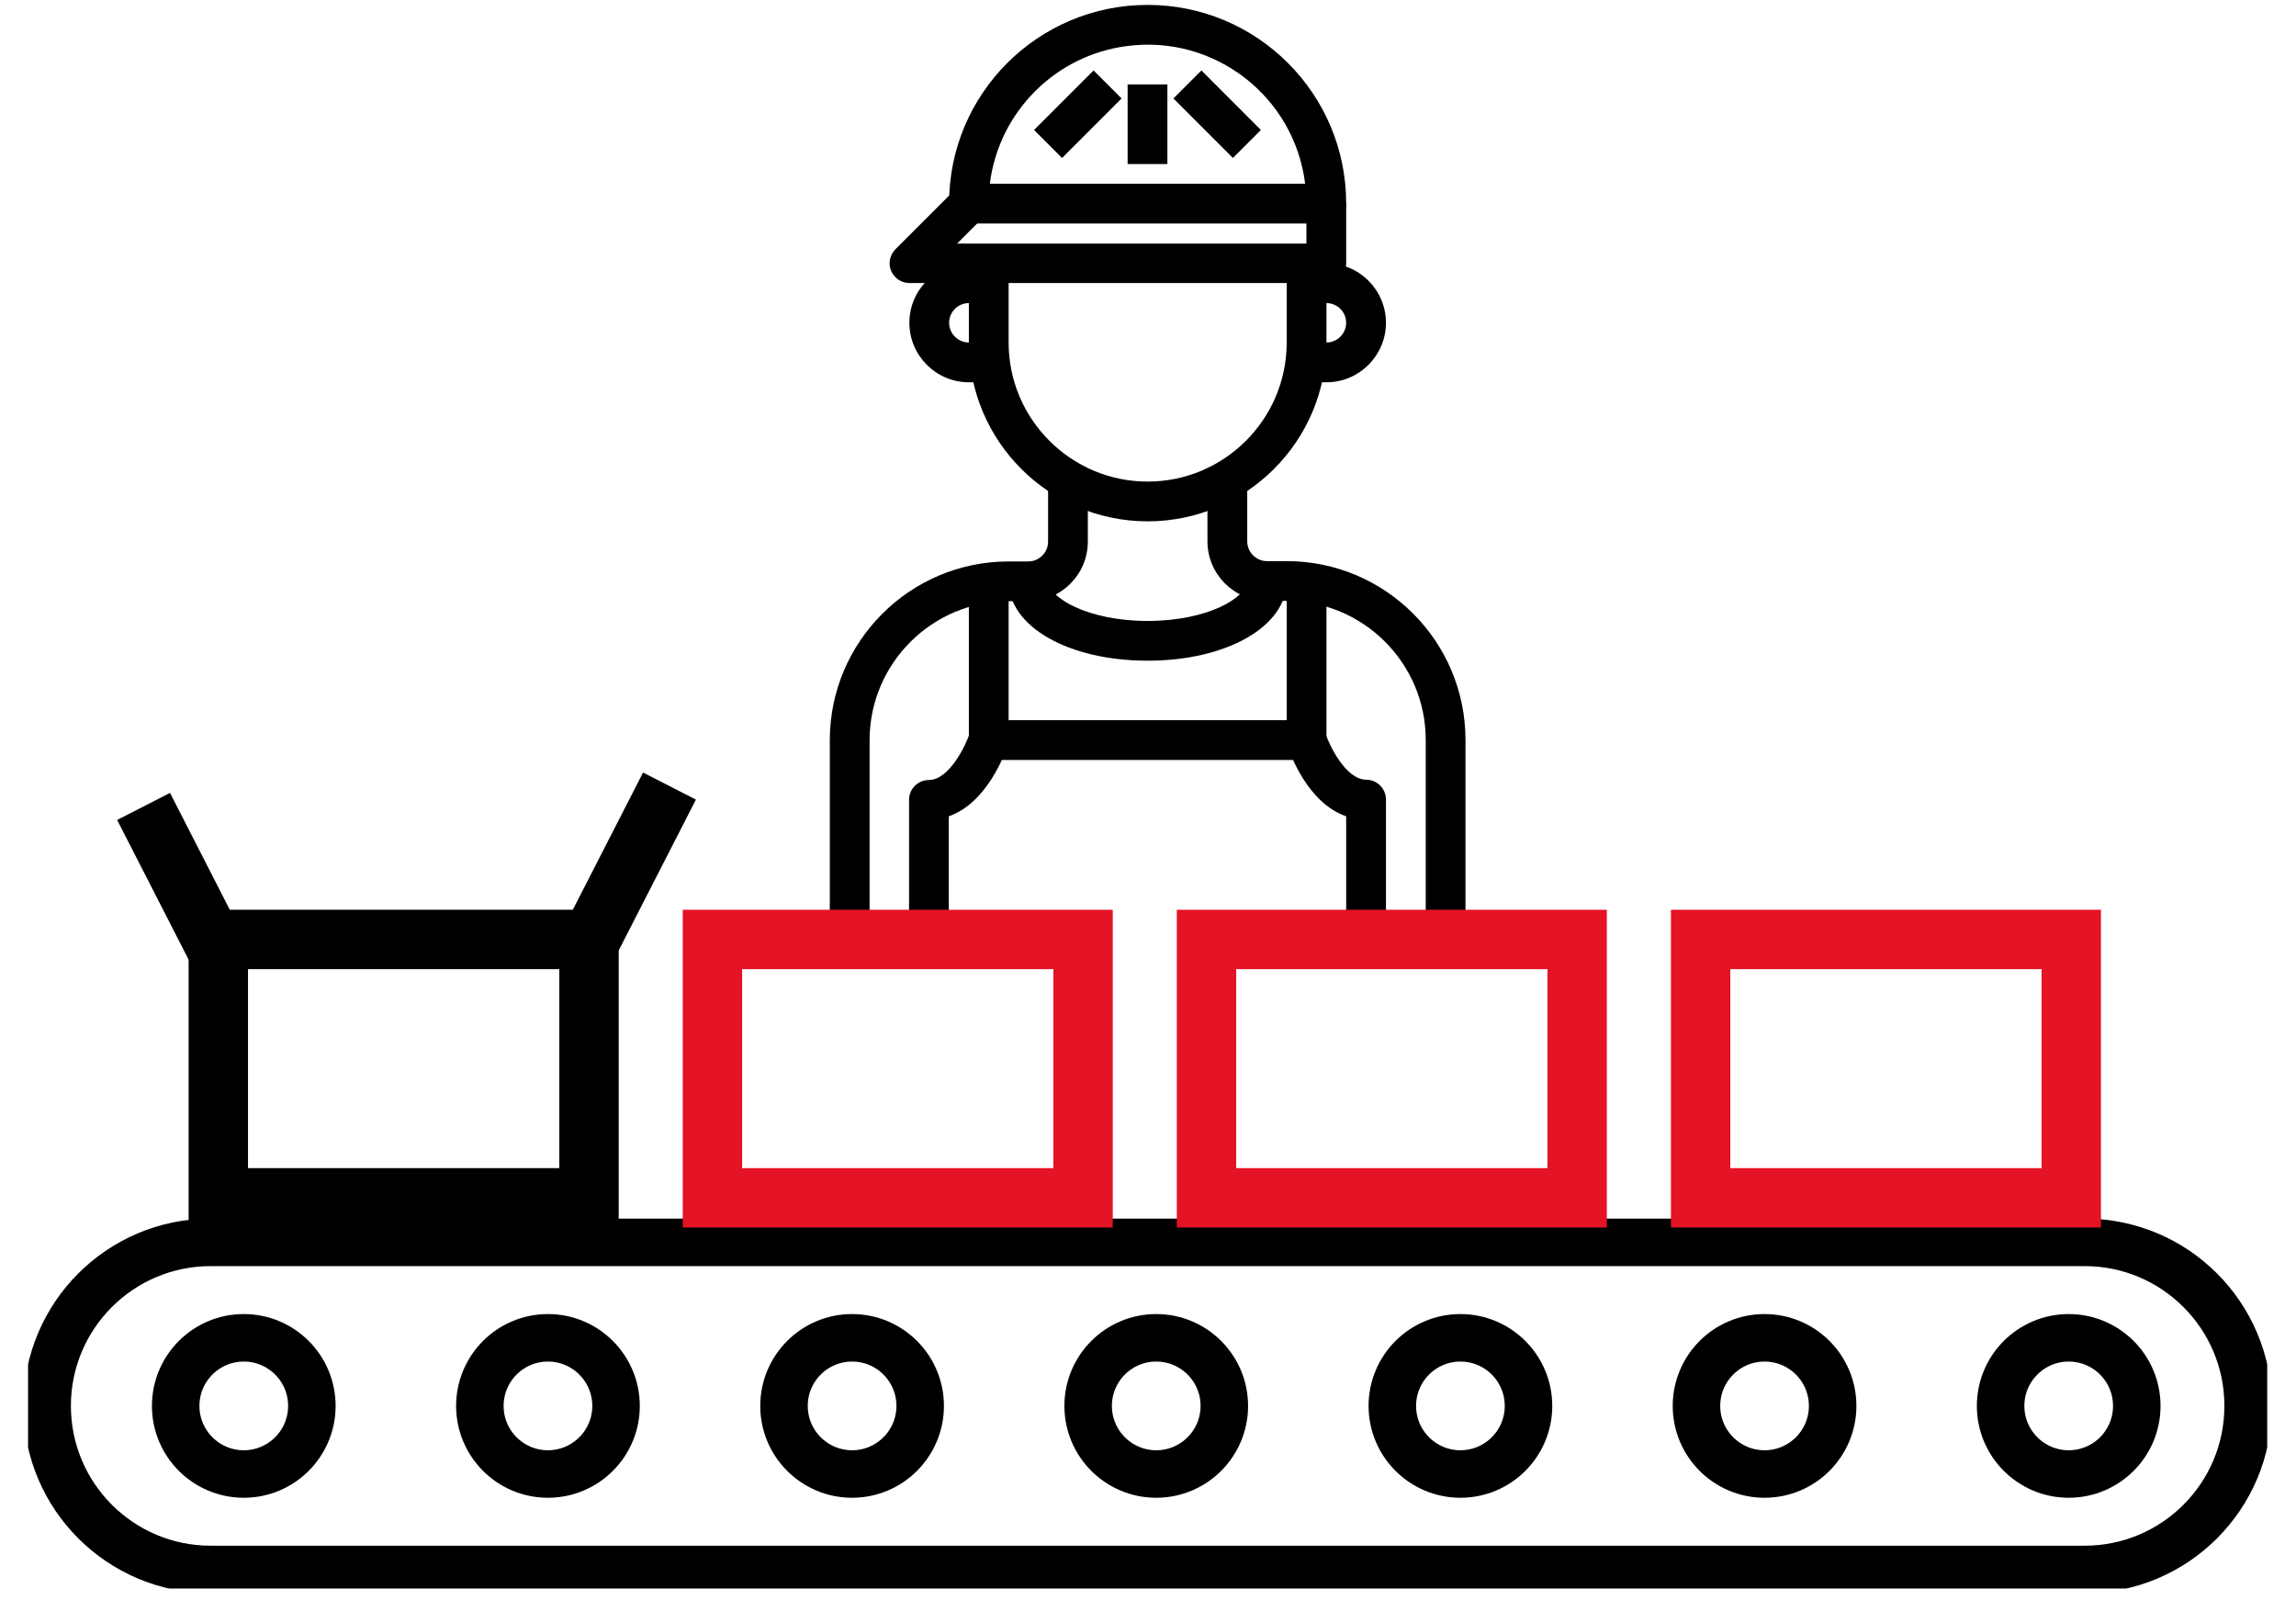 <svg width="58" height="41" viewBox="0 0 58 41" fill="none" xmlns="http://www.w3.org/2000/svg">
<g clip-path="url(#clip0_128_2182)">
<path d="M14.879 23.729H5.515V30.255H14.879V23.729Z" stroke="black" stroke-width="1.5" stroke-miterlimit="10"/>
<path d="M52.66 31.38H5.322C3.041 31.38 1.191 33.23 1.191 35.511C1.191 37.792 3.041 39.642 5.322 39.642H52.66C54.942 39.642 56.791 37.792 56.791 35.511C56.791 33.23 54.942 31.38 52.66 31.38Z" stroke="black" stroke-width="1.2" stroke-miterlimit="10"/>
<path d="M6.158 37.231C7.108 37.231 7.878 36.461 7.878 35.511C7.878 34.561 7.108 33.791 6.158 33.791C5.208 33.791 4.438 34.561 4.438 35.511C4.438 36.461 5.208 37.231 6.158 37.231Z" stroke="black" stroke-width="1.2" stroke-miterlimit="10"/>
<path d="M13.842 37.231C14.791 37.231 15.562 36.461 15.562 35.511C15.562 34.561 14.791 33.791 13.842 33.791C12.892 33.791 12.122 34.561 12.122 35.511C12.122 36.461 12.892 37.231 13.842 37.231Z" stroke="black" stroke-width="1.2" stroke-miterlimit="10"/>
<path d="M21.525 37.231C22.475 37.231 23.245 36.461 23.245 35.511C23.245 34.561 22.475 33.791 21.525 33.791C20.575 33.791 19.805 34.561 19.805 35.511C19.805 36.461 20.575 37.231 21.525 37.231Z" stroke="black" stroke-width="1.2" stroke-miterlimit="10"/>
<path d="M29.208 37.231C30.158 37.231 30.928 36.461 30.928 35.511C30.928 34.561 30.158 33.791 29.208 33.791C28.258 33.791 27.488 34.561 27.488 35.511C27.488 36.461 28.258 37.231 29.208 37.231Z" stroke="black" stroke-width="1.2" stroke-miterlimit="10"/>
<path d="M36.892 37.231C37.842 37.231 38.612 36.461 38.612 35.511C38.612 34.561 37.842 33.791 36.892 33.791C35.942 33.791 35.172 34.561 35.172 35.511C35.172 36.461 35.942 37.231 36.892 37.231Z" stroke="black" stroke-width="1.2" stroke-miterlimit="10"/>
<path d="M44.575 37.231C45.525 37.231 46.295 36.461 46.295 35.511C46.295 34.561 45.525 33.791 44.575 33.791C43.625 33.791 42.855 34.561 42.855 35.511C42.855 36.461 43.625 37.231 44.575 37.231Z" stroke="black" stroke-width="1.2" stroke-miterlimit="10"/>
<path d="M52.258 37.231C53.208 37.231 53.978 36.461 53.978 35.511C53.978 34.561 53.208 33.791 52.258 33.791C51.309 33.791 50.538 34.561 50.538 35.511C50.538 36.461 51.309 37.231 52.258 37.231Z" stroke="black" stroke-width="1.2" stroke-miterlimit="10"/>
<path d="M5.708 24.436L3.627 20.369" stroke="black" stroke-width="1.5" stroke-miterlimit="10"/>
<path d="M14.83 23.922L16.912 19.855" stroke="black" stroke-width="1.5" stroke-miterlimit="10"/>
<path d="M33.508 5.646H24.475C24.201 5.646 23.976 5.421 23.976 5.147C23.968 2.374 26.219 0.124 28.991 0.124C31.764 0.124 34.006 2.374 34.006 5.139C34.006 5.412 33.781 5.638 33.508 5.638V5.646ZM25.005 4.641H32.97C32.696 2.439 30.687 0.88 28.485 1.161C26.669 1.386 25.23 2.825 25.005 4.641ZM36.016 23.206V18.689C36.016 16.753 34.44 15.177 32.504 15.177H32.005C31.177 15.177 30.502 14.502 30.502 13.675V12.172H31.507V13.675C31.507 13.948 31.732 14.173 32.005 14.173H32.504C34.995 14.173 37.02 16.198 37.02 18.689V23.705C37.02 23.978 36.795 24.203 36.522 24.203M21.461 24.211C21.187 24.211 20.962 23.986 20.962 23.713V18.698C20.962 16.206 22.988 14.181 25.479 14.181H25.977C26.251 14.181 26.476 13.956 26.476 13.682V12.18H27.48V13.682C27.48 14.51 26.805 15.185 25.977 15.185H25.479C23.542 15.185 21.967 16.761 21.967 18.698V23.214" fill="black"/>
<path d="M28.991 13.168C26.5 13.168 24.475 11.143 24.475 8.651V6.642H25.479V8.651C25.479 10.588 27.055 12.164 28.991 12.164C30.928 12.164 32.504 10.588 32.504 8.651V6.642H33.508V8.651C33.508 11.143 31.483 13.168 28.991 13.168Z" fill="black"/>
<path d="M33.508 9.656H33.01V8.651H33.508C33.781 8.651 34.006 8.426 34.006 8.153C34.006 7.88 33.781 7.655 33.508 7.655H33.01V6.65H33.508C34.336 6.65 35.011 7.325 35.011 8.153C35.011 8.981 34.336 9.656 33.508 9.656ZM24.973 9.656H24.475C23.647 9.656 22.972 8.981 22.972 8.153C22.972 7.325 23.647 6.65 24.475 6.65H24.973V7.655H24.475C24.201 7.655 23.976 7.88 23.976 8.153C23.976 8.426 24.201 8.651 24.475 8.651H24.973V9.656ZM28.991 16.688C26.99 16.688 25.479 15.828 25.479 14.679H26.484C26.484 15.089 27.464 15.684 28.991 15.684C30.518 15.684 31.499 15.089 31.499 14.679H32.504C32.504 15.82 30.993 16.688 28.991 16.688Z" fill="black"/>
<path d="M33.002 19.196H24.973C24.7 19.196 24.475 18.971 24.475 18.698V14.679H25.479V18.191H32.504V14.679H33.508V18.698C33.508 18.971 33.283 19.196 33.01 19.196H33.002Z" fill="black"/>
<path d="M35.011 23.713H34.006V20.618C33.026 20.281 32.584 19.019 32.528 18.85L33.484 18.529C33.581 18.826 33.998 19.694 34.513 19.694C34.786 19.694 35.011 19.919 35.011 20.192V23.705V23.713ZM23.968 23.713H22.964V20.201C22.964 19.927 23.189 19.702 23.462 19.702C23.992 19.702 24.41 18.786 24.491 18.537L25.447 18.85C25.391 19.011 24.949 20.273 23.968 20.618V23.713ZM33.508 7.148H22.972C22.698 7.148 22.473 6.923 22.473 6.65C22.473 6.514 22.53 6.393 22.618 6.297L24.121 4.794L24.828 5.501L24.177 6.152H33.002V5.147H34.006V6.65C34.006 6.923 33.781 7.148 33.508 7.148ZM26.122 3.283L27.625 1.78L28.332 2.487L26.829 3.99L26.122 3.283ZM29.642 2.487L30.35 1.78L31.852 3.283L31.145 3.99L29.642 2.487ZM28.485 2.133H29.49V4.143H28.485V2.133Z" fill="black"/>
<path d="M27.36 23.729H17.997V30.255H27.36V23.729Z" stroke="#E41325" stroke-width="1.5" stroke-miterlimit="10"/>
<path d="M39.841 23.729H30.478V30.255H39.841V23.729Z" stroke="#E41325" stroke-width="1.5" stroke-miterlimit="10"/>
<path d="M52.323 23.729H42.96V30.255H52.323V23.729Z" stroke="#E41325" stroke-width="1.5" stroke-miterlimit="10"/>
</g>
<defs>
<clipPath id="clip0_128_2182">
<rect width="56.564" height="40" fill="white" transform="translate(0.709 0.124)"/>
</clipPath>
</defs>
</svg>
